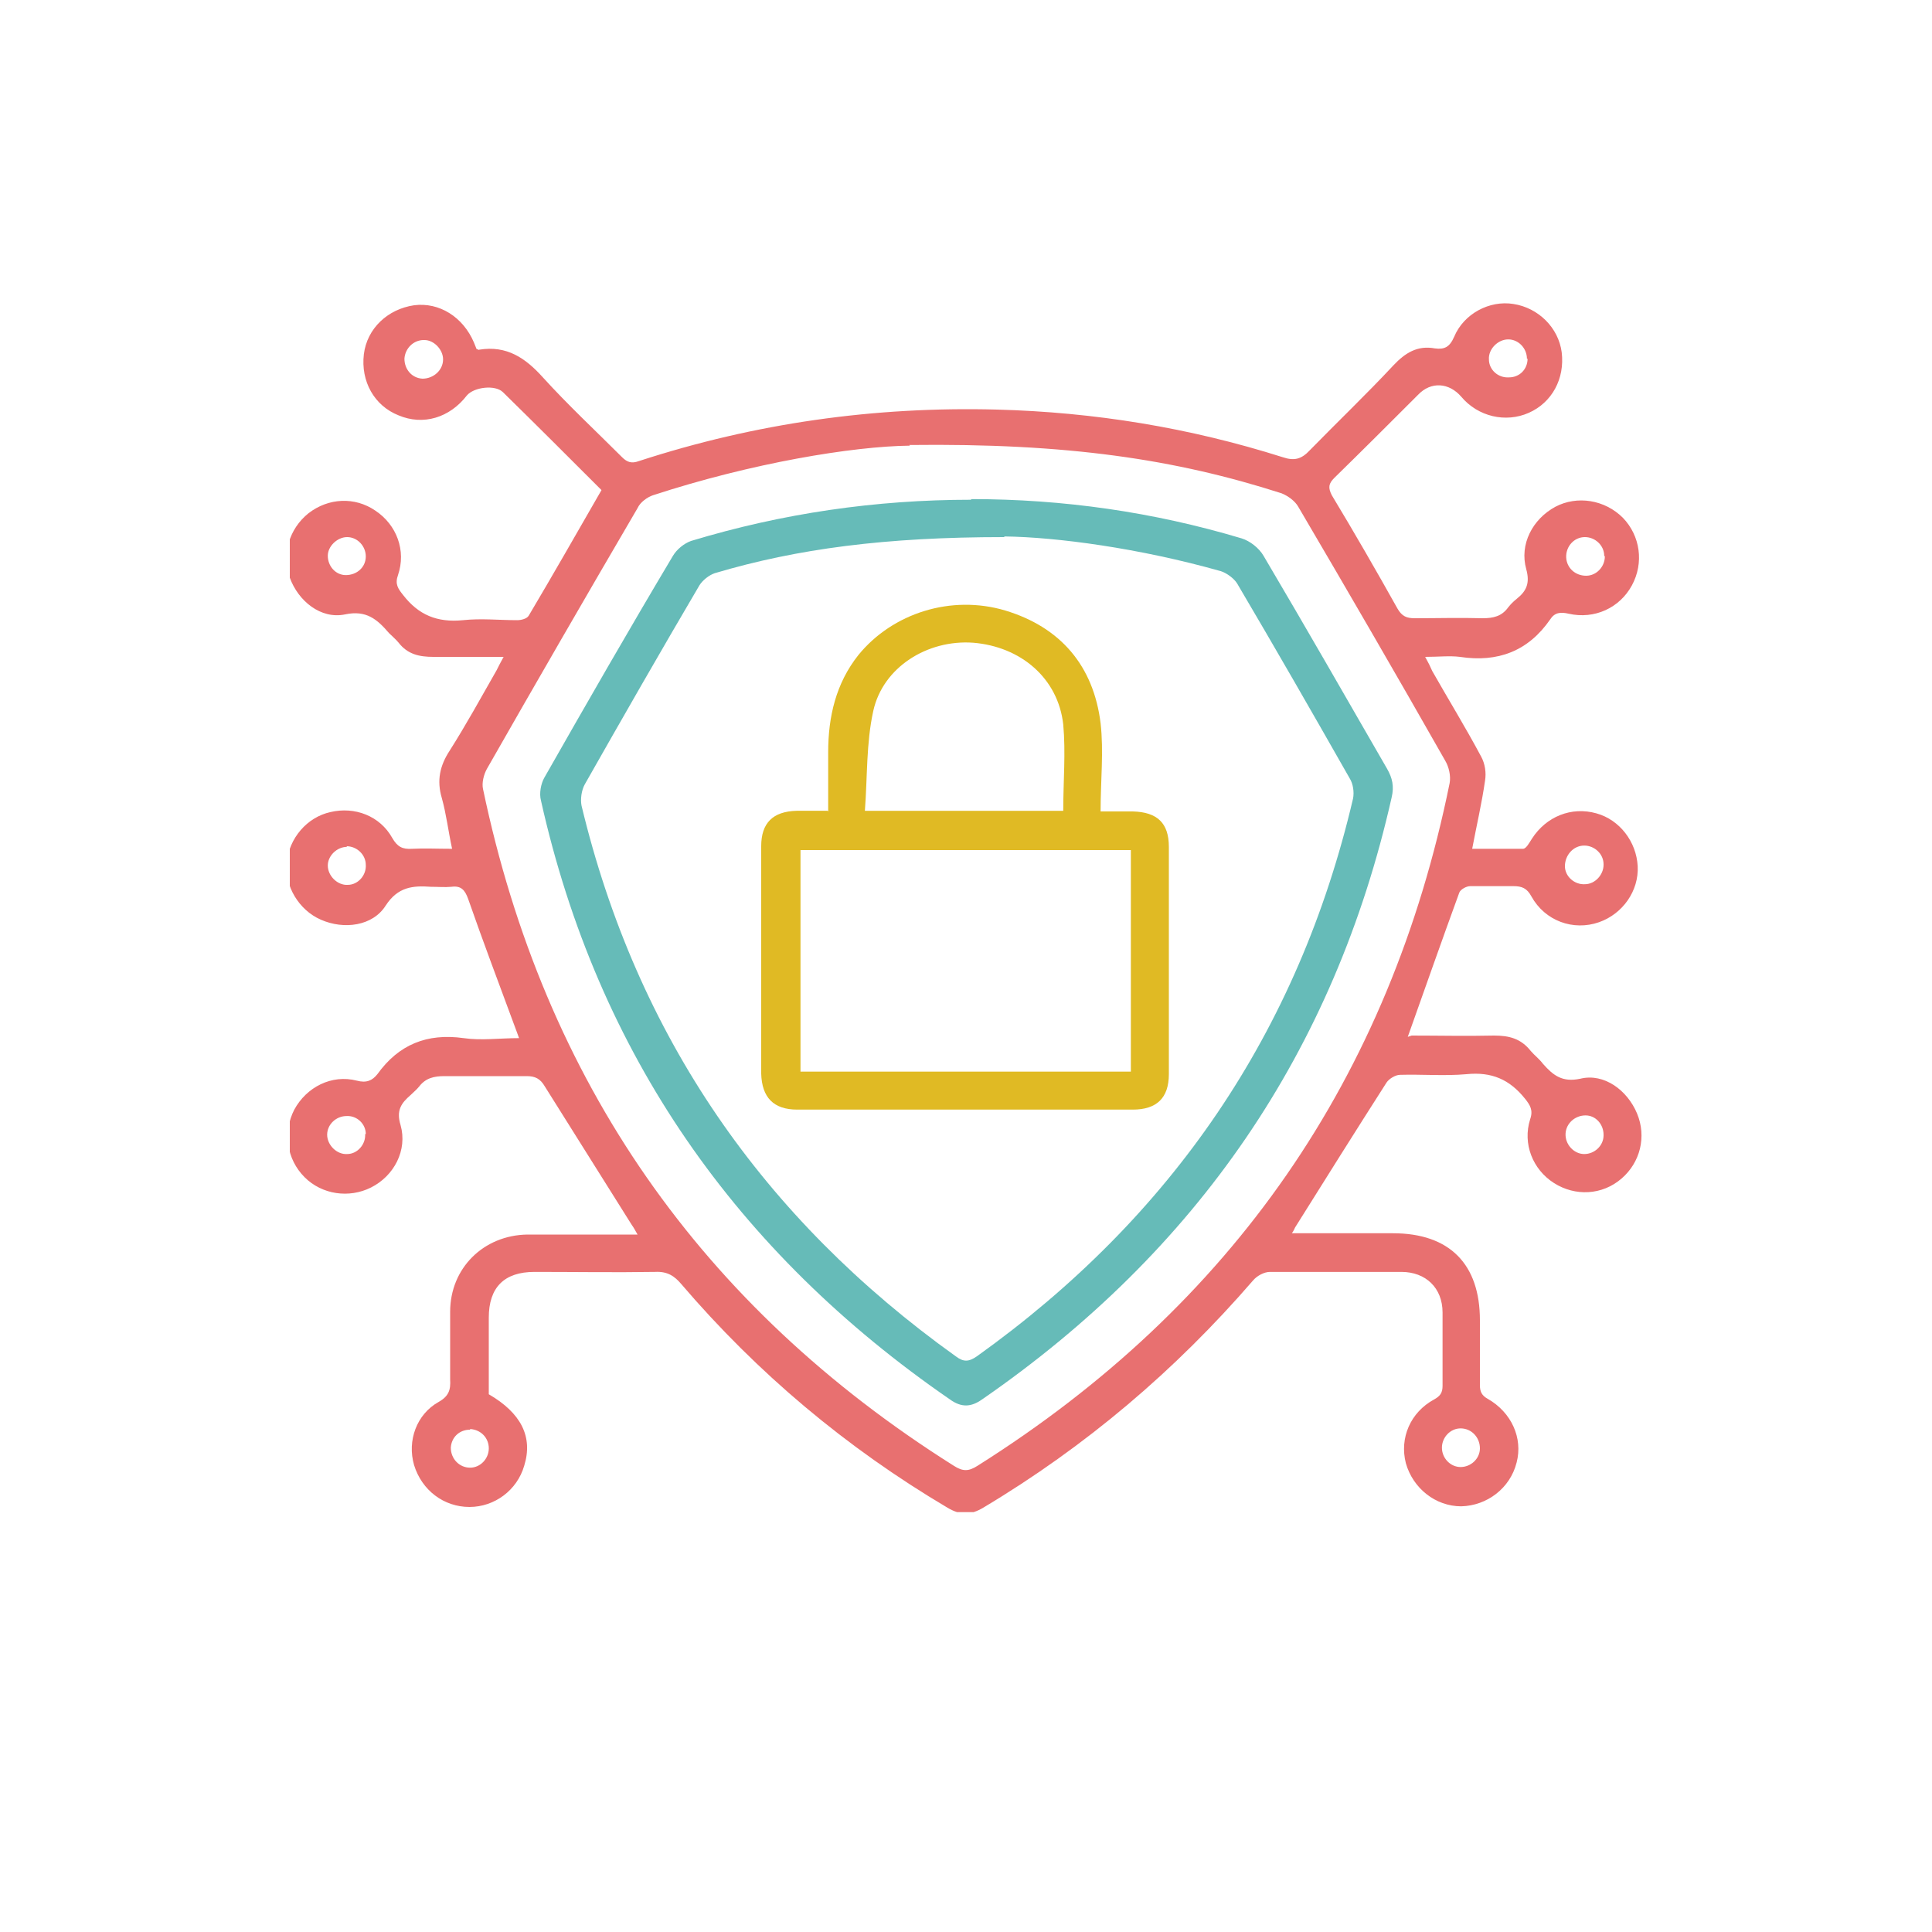 <?xml version="1.0" encoding="UTF-8"?>
<svg id="Layer_1" data-name="Layer 1" xmlns="http://www.w3.org/2000/svg" xmlns:xlink="http://www.w3.org/1999/xlink" viewBox="0 0 30 30">
  <defs>
    <style>
      .cls-1 {
        fill: none;
      }

      .cls-1, .cls-2, .cls-3, .cls-4 {
        stroke-width: 0px;
      }

      .cls-2 {
        fill: #e87070;
      }

      .cls-3 {
        fill: #66bbb8;
      }

      .cls-5 {
        clip-path: url(#clippath);
      }

      .cls-4 {
        fill: #e0ba24;
      }
    </style>
    <clipPath id="clippath">
      <rect class="cls-1" x="4.5" y="4.68" width="21" height="18.8"/>
    </clipPath>
  </defs>
  <g class="cls-5">
    <path class="cls-2" d="m24.9,17.62c0-.16-.12-.3-.28-.3-.16,0-.3.12-.31.28-.01.17.13.32.29.32.16,0,.3-.13.3-.29h0ZM5.39,13.15c-.16,0-.3.14-.3.29,0,.16.15.31.31.3.16,0,.29-.15.28-.31,0-.16-.14-.29-.3-.29m19.52.28c0-.16-.14-.29-.3-.29-.17,0-.3.15-.3.32,0,.16.15.29.31.28.16,0,.29-.15.29-.3h0ZM5.39,8.34c-.15,0-.3.14-.3.29,0,.16.12.3.28.3.17,0,.31-.12.31-.29,0-.16-.13-.3-.29-.3h0Zm1.19-3.06c-.16,0-.29.13-.3.29,0,.16.11.3.28.31.17,0,.32-.13.32-.3,0-.15-.14-.3-.29-.3h0Zm.72,16.92c-.17,0-.29.12-.3.28,0,.17.13.31.3.31.16,0,.29-.14.29-.3,0-.16-.12-.29-.29-.3m15.09.29c0,.16.13.3.29.3.16,0,.3-.13.3-.29,0-.17-.13-.31-.3-.31-.16,0-.29.14-.29.3h0Zm-16.71-4.87c0-.16-.14-.29-.3-.28-.16,0-.3.13-.3.29,0,.16.15.31.31.3.16,0,.29-.15.28-.31h0ZM23.71,5.57c0-.16-.13-.3-.29-.3-.16,0-.31.15-.3.31,0,.16.14.29.31.28.17,0,.29-.13.29-.29m1.19,3.06c0-.16-.14-.29-.3-.29-.17,0-.3.15-.29.32.01.16.14.28.31.28.16,0,.29-.14.29-.3h0Zm-10.78-1.71c-.89.01-2.46.27-3.99.77-.09.03-.2.11-.24.2-.79,1.35-1.57,2.7-2.34,4.05-.05.09-.08.22-.06.31.95,4.54,3.39,8.04,7.31,10.51.14.09.23.09.37,0,3.95-2.49,6.4-6.02,7.33-10.6.02-.11-.01-.25-.07-.35-.75-1.32-1.51-2.63-2.28-3.94-.05-.09-.16-.17-.26-.21-1.65-.53-3.33-.78-5.78-.75m7.8,9.17c.42,0,.85.01,1.28,0,.24,0,.42.05.57.24.06.07.13.12.19.2.16.18.3.29.58.23.37-.09.73.18.88.54.15.36.05.76-.24,1.01-.3.26-.72.28-1.05.07-.33-.21-.49-.61-.37-.99.05-.14,0-.22-.08-.32-.24-.3-.52-.42-.91-.38-.34.03-.69,0-1.03.01-.07,0-.17.06-.21.12-.48.75-.95,1.5-1.42,2.25-.01.02-.02.05-.05.09h1.57c.88,0,1.35.48,1.35,1.35,0,.34,0,.67,0,1.01,0,.1.03.16.12.21.37.21.55.61.45.99-.1.4-.46.67-.86.68-.4,0-.75-.28-.86-.67-.1-.39.07-.79.44-.99.09-.05.13-.1.13-.21,0-.38,0-.76,0-1.14,0-.38-.26-.63-.64-.63-.68,0-1.36,0-2.04,0-.09,0-.2.06-.26.13-1.21,1.4-2.6,2.58-4.19,3.53-.2.12-.36.12-.56,0-1.57-.93-2.95-2.09-4.13-3.47-.11-.13-.22-.2-.41-.19-.62.01-1.25,0-1.87,0-.47,0-.71.24-.71.71,0,.4,0,.8,0,1.19.5.29.69.66.55,1.11-.11.38-.46.64-.85.64-.4,0-.74-.26-.86-.65-.11-.38.04-.79.38-.98.16-.09.19-.19.18-.35,0-.35,0-.7,0-1.05,0-.68.52-1.19,1.2-1.2.56,0,1.12,0,1.71,0-.04-.07-.06-.11-.09-.15-.45-.72-.9-1.43-1.35-2.15-.07-.12-.15-.16-.28-.16-.43,0-.85,0-1.28,0-.16,0-.29.03-.39.16-.04.05-.09.09-.13.13-.15.13-.23.24-.16.47.11.39-.1.79-.46.97-.34.17-.76.11-1.03-.16-.28-.28-.34-.7-.16-1.05.19-.35.58-.55.97-.45.15.04.24,0,.32-.1.33-.46.77-.64,1.34-.56.27.04.56,0,.86,0-.03-.08-.05-.14-.07-.19-.24-.65-.49-1.31-.72-1.97-.05-.14-.11-.21-.26-.19-.1.01-.21,0-.32,0-.28-.02-.51,0-.7.29-.2.32-.65.38-1.01.22-.34-.15-.56-.52-.53-.88.04-.39.32-.71.68-.79.38-.09.77.06.96.4.08.14.16.18.31.17.19-.01.39,0,.62,0-.06-.28-.09-.54-.16-.79-.08-.27-.03-.5.12-.73.26-.41.49-.83.73-1.25.03-.06.06-.12.11-.21-.39,0-.74,0-1.09,0-.22,0-.4-.04-.54-.22-.04-.05-.1-.1-.15-.15-.18-.21-.35-.36-.68-.29-.38.08-.73-.21-.86-.57-.13-.36-.01-.76.29-1,.31-.24.72-.26,1.04-.04.33.22.48.62.35,1-.05.14,0,.21.08.31.24.31.53.43.93.39.28-.03.56,0,.84,0,.06,0,.15-.02.18-.07.38-.64.75-1.29,1.13-1.95-.52-.52-1.02-1.02-1.53-1.52-.12-.12-.45-.08-.56.05-.27.35-.68.47-1.06.31-.38-.15-.59-.53-.54-.95.05-.4.37-.7.78-.76.39-.05.76.18.93.58.01.03.03.07.04.1.02,0,.03.02.04.01.43-.07.72.13.99.43.39.43.82.83,1.23,1.24.08.08.15.1.26.06,1.81-.59,3.66-.85,5.56-.8,1.51.04,2.99.28,4.44.74.18.06.29.03.42-.11.43-.44.88-.87,1.3-1.32.18-.19.37-.31.64-.26.15.02.23-.02.3-.18.15-.36.55-.57.92-.51.39.06.7.37.75.75.05.41-.15.78-.51.94-.36.16-.79.06-1.05-.25-.19-.22-.47-.24-.67-.03-.43.43-.86.86-1.3,1.29-.09.09-.1.15-.04.27.35.58.69,1.17,1.02,1.76.07.12.14.15.27.15.35,0,.7-.01,1.05,0,.17,0,.3-.03.4-.17.04-.05.08-.09.13-.13.15-.12.21-.24.15-.46-.11-.39.1-.78.45-.97.34-.18.77-.11,1.05.17.27.28.33.7.14,1.05-.19.35-.58.53-.98.44-.13-.03-.22-.02-.29.09-.34.49-.81.67-1.4.58-.16-.02-.33,0-.54,0,.05.09.08.15.11.22.25.44.52.88.76,1.33.06.11.08.25.06.37-.05.35-.13.69-.2,1.06.27,0,.53,0,.79,0,.05,0,.1-.1.14-.16.22-.34.61-.5,1-.39.36.1.62.44.64.82.02.38-.23.74-.6.87-.4.14-.84-.02-1.05-.4-.07-.13-.15-.16-.28-.16-.22,0-.45,0-.67,0-.06,0-.15.05-.17.1-.27.74-.53,1.48-.8,2.24h0Z"/>
    <path class="cls-3" d="m15.59,8.34c-1.84,0-3.21.18-4.49.56-.09.03-.19.11-.24.19-.6,1.02-1.19,2.05-1.78,3.09-.05.09-.07.23-.05.33.86,3.58,2.82,6.41,5.81,8.55.12.09.2.09.33,0,3.02-2.16,4.99-5.03,5.84-8.66.02-.1,0-.23-.05-.31-.58-1.02-1.16-2.03-1.75-3.03-.05-.08-.16-.16-.25-.19-1.27-.36-2.56-.53-3.36-.54h0Zm-.51-.59c1.43,0,2.83.2,4.2.61.13.04.27.15.34.27.65,1.1,1.28,2.2,1.92,3.31.08.14.11.27.07.44-.89,3.95-3.03,7.05-6.36,9.35-.17.12-.32.13-.5,0-3.31-2.28-5.47-5.36-6.35-9.3-.03-.11,0-.26.05-.35.66-1.16,1.32-2.31,2-3.45.06-.1.17-.19.28-.23,1.42-.43,2.87-.64,4.35-.64"/>
    <path class="cls-4" d="m16.51,12.59c0-.46.04-.9,0-1.34-.08-.72-.66-1.21-1.4-1.27-.71-.05-1.4.38-1.55,1.06-.11.5-.09,1.02-.13,1.55h3.09Zm-4.08,4.05h5.13v-3.44h-5.13v3.44Zm.43-4.04c0-.32,0-.62,0-.92,0-.55.12-1.07.47-1.51.53-.65,1.44-.94,2.28-.69.86.26,1.37.86,1.48,1.75.05.44,0,.89,0,1.37.2,0,.35,0,.5,0,.38.01.56.18.56.55,0,1.18,0,2.35,0,3.53,0,.37-.19.55-.56.55-1.74,0-3.47,0-5.21,0-.37,0-.55-.19-.56-.56,0-1.18,0-2.35,0-3.53,0-.36.18-.54.55-.55.15,0,.3,0,.48,0h0Z"/>
  </g>
</svg>